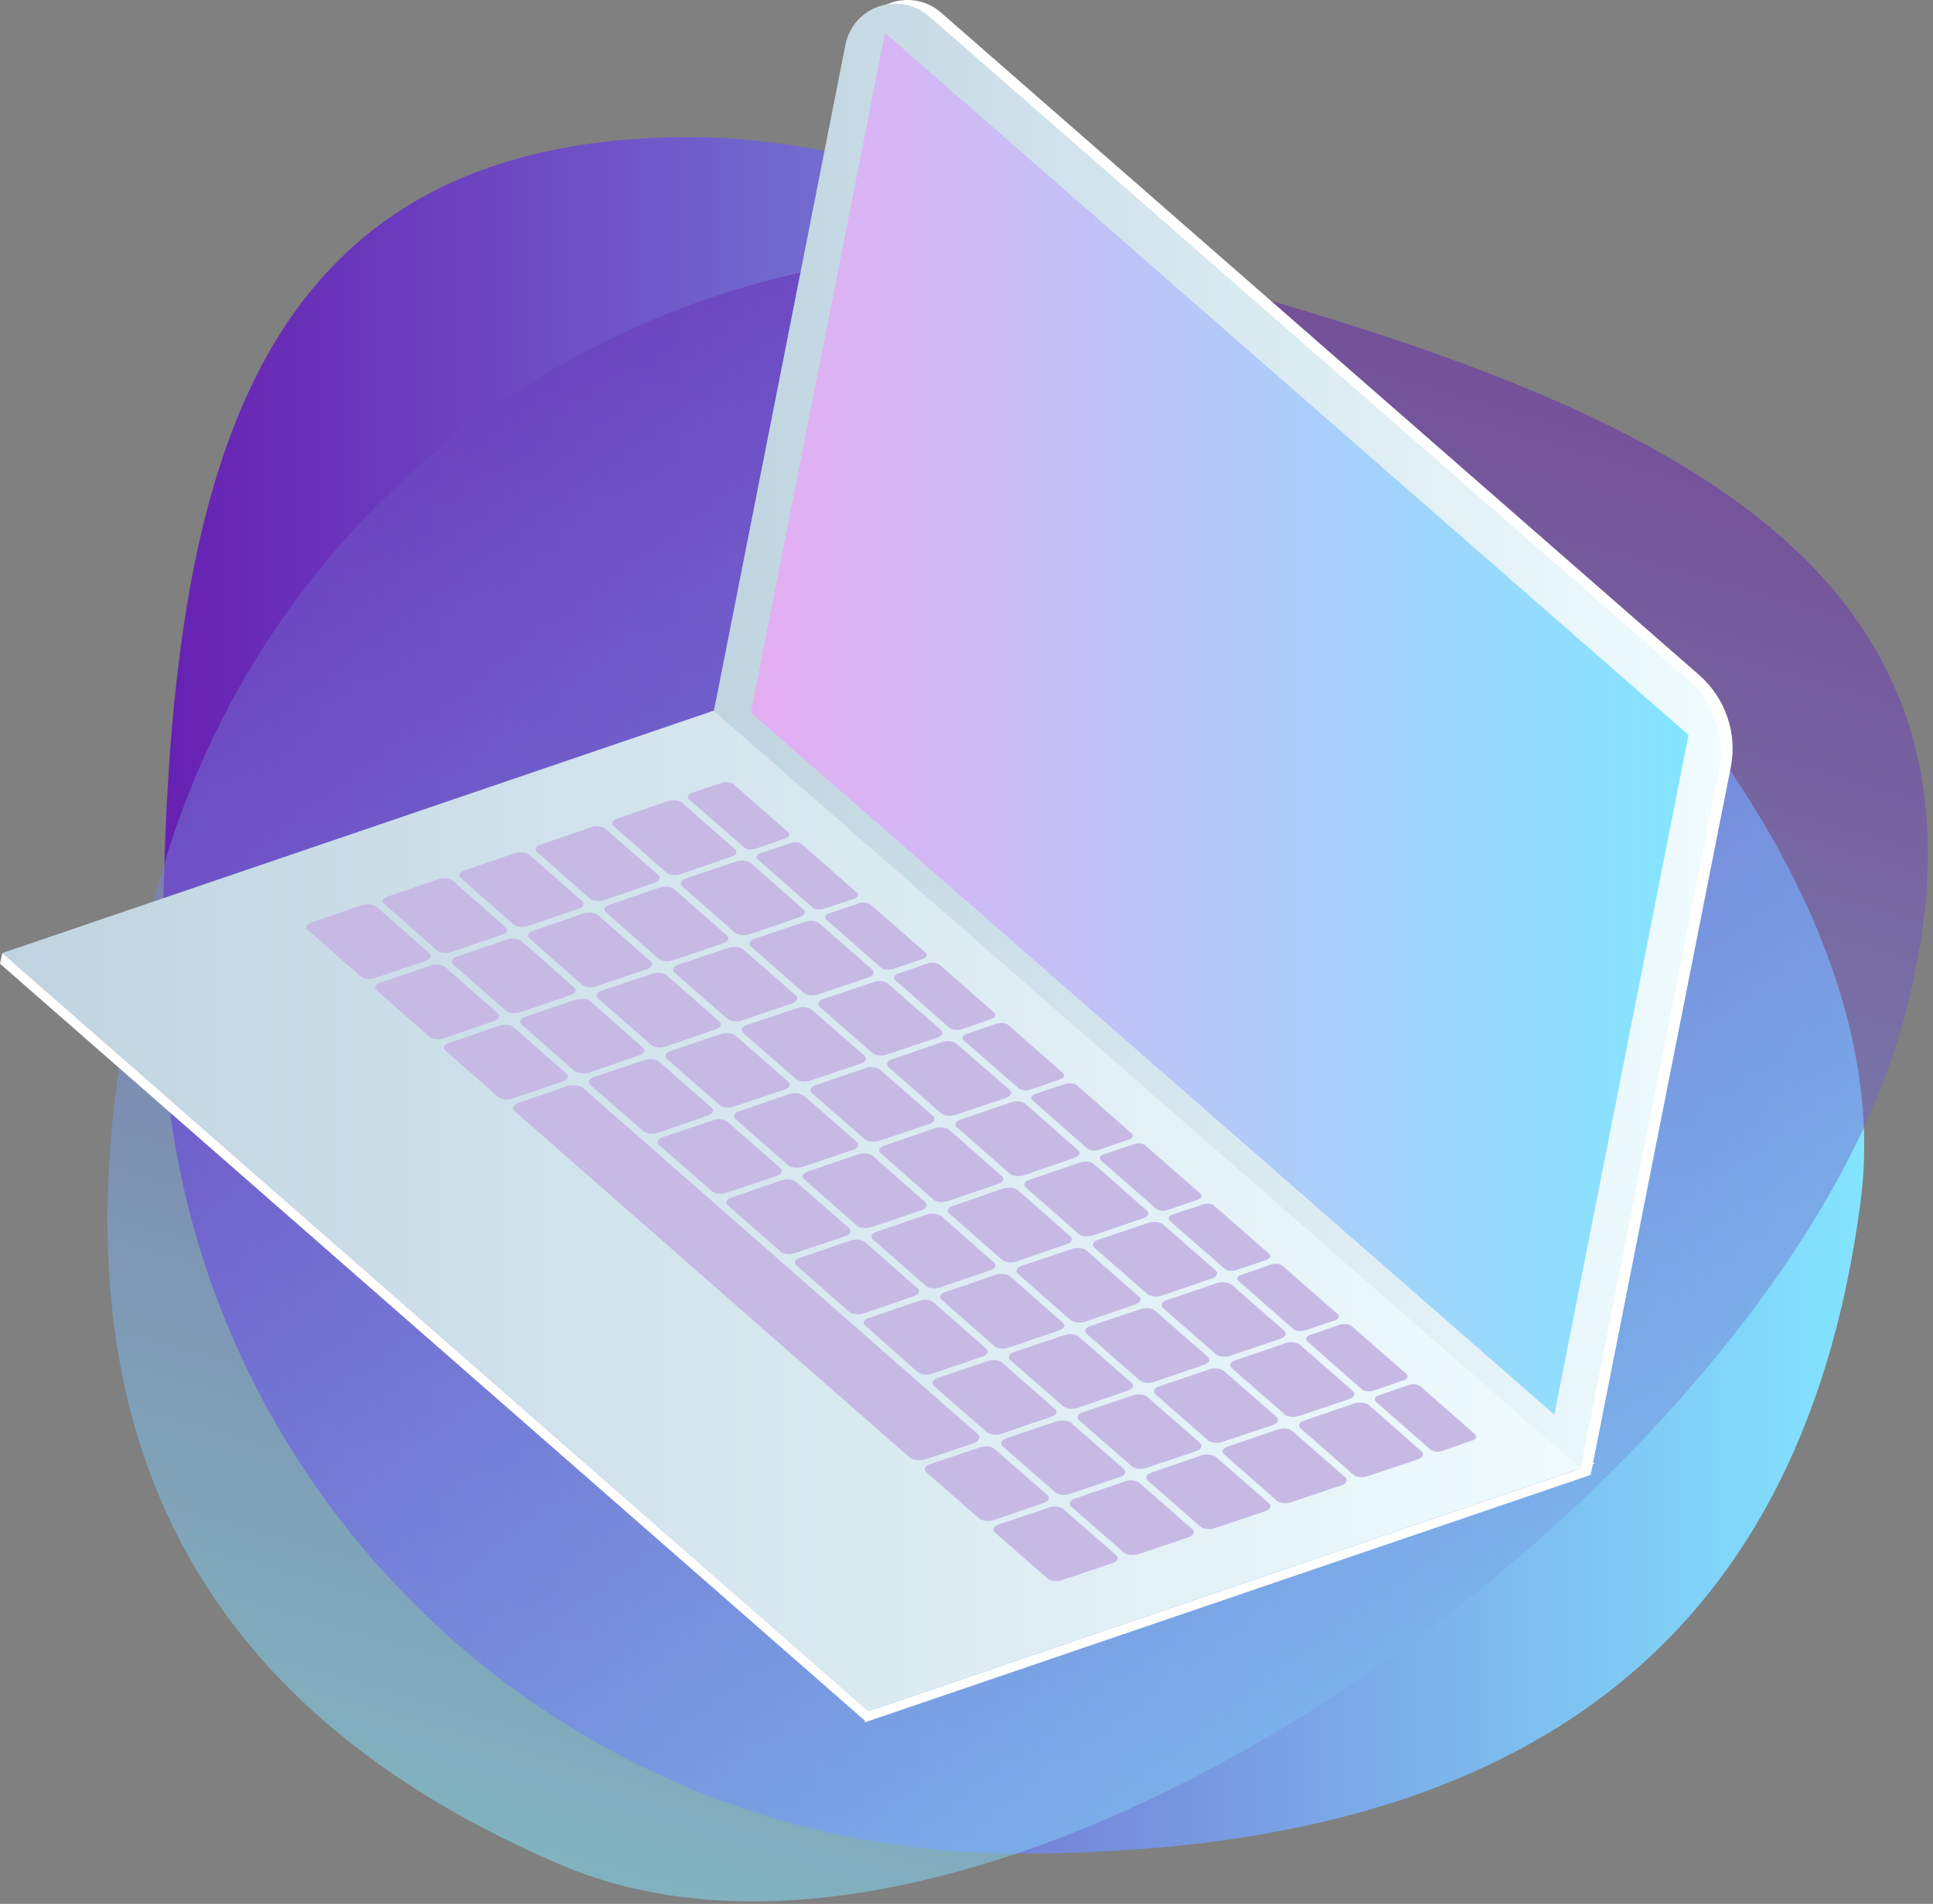 <svg width="328" height="323" viewBox="0 0 328 323" fill="none" xmlns="http://www.w3.org/2000/svg">
<rect x="0" y="0" width="328" height="323" fill="#808080" stroke="none"/>
<path d="M315.724 203.779C305.328 283.274 252.953 314.462 172.779 314.462C92.606 314.462 27.574 249.431 27.574 169.257C27.574 89.084 37.01 23.261 117.183 23.261C197.413 23.261 326.233 123.379 315.724 203.779Z" fill="url(#paint0_linear_1570_4711)"/>
<path style="mix-blend-mode:multiply" opacity="0.5" d="M94.921 316.27C21.245 284.63 5.481 225.757 27.29 148.578C49.156 71.399 129.386 26.538 206.565 48.404C283.744 70.213 344.481 97.22 322.616 174.399C300.807 251.578 169.388 348.306 94.921 316.27Z" fill="url(#paint1_linear_1570_4711)"/>
<path d="M0.395 161.686L147.351 290.28L270.578 248.301L123.621 119.707L0.395 161.686Z" fill="url(#paint2_linear_1570_4711)"/>
<path d="M146.73 292.201L147.069 290.393L270.296 248.414L269.9 250.222L146.73 292.201Z" fill="white"/>
<path d="M288.378 114.565L159.671 2.13C154.642 -2.22 146.789 0.435 145.489 6.989L123.172 119.989L267.755 246.323L268.207 249.148L270.241 248.527L293.689 130.159C294.819 124.396 292.785 118.464 288.378 114.565Z" fill="white"/>
<path d="M146.956 292.088L0 163.494L0.395 161.686L147.352 290.28L146.956 292.088Z" fill="white"/>
<path d="M268.206 249.148L121.137 120.611L143.454 7.611C144.754 1.057 152.607 -1.599 157.636 2.752L286.343 115.187C290.75 119.029 292.784 125.018 291.654 130.781L268.206 249.148Z" fill="url(#paint3_linear_1570_4711)"/>
<path d="M263.741 239.995L127.406 120.893L150.176 5.577L286.51 124.679L263.741 239.995Z" fill="url(#paint4_linear_1570_4711)"/>
<path d="M126.22 143.719L116.898 135.583C116.502 135.244 116.728 134.736 117.406 134.51L122.491 132.815C123.169 132.589 124.017 132.702 124.469 133.041L133.735 141.177C134.13 141.516 133.961 142.024 133.226 142.25L128.198 144.002C127.52 144.228 126.616 144.115 126.22 143.719Z" fill="#C6BAE5"/>
<path d="M137.857 153.946L128.591 145.81C128.139 145.471 128.365 144.962 129.043 144.736L134.128 143.041C134.806 142.759 135.71 142.872 136.105 143.267L145.371 151.403C145.823 151.742 145.597 152.251 144.919 152.477L139.834 154.172C139.156 154.398 138.252 154.341 137.857 153.946Z" fill="#C6BAE5"/>
<path d="M149.497 164.172L140.231 156.036C139.779 155.697 140.005 155.189 140.683 154.963L145.768 153.211C146.446 152.985 147.35 153.098 147.746 153.494L157.068 161.63C157.464 161.969 157.238 162.477 156.56 162.703L151.475 164.398C150.797 164.624 149.893 164.511 149.497 164.172Z" fill="#C6BAE5"/>
<path d="M161.136 174.399L151.87 166.263C151.475 165.867 151.701 165.415 152.379 165.189L157.464 163.438C158.142 163.212 158.989 163.325 159.441 163.664L168.707 171.8C169.103 172.195 168.877 172.647 168.199 172.873L163.114 174.625C162.436 174.851 161.588 174.738 161.136 174.399Z" fill="#C6BAE5"/>
<path d="M172.834 184.625L163.511 176.489C163.116 176.094 163.342 175.642 164.02 175.416L169.105 173.664C169.783 173.438 170.687 173.551 171.082 173.89L180.348 182.026C180.744 182.422 180.574 182.874 179.896 183.1L174.811 184.851C174.133 185.077 173.229 184.964 172.834 184.625Z" fill="#C6BAE5"/>
<path d="M184.47 194.852L175.204 186.659C174.752 186.32 174.978 185.868 175.656 185.586L180.741 183.891C181.419 183.665 182.323 183.778 182.718 184.117L191.984 192.253C192.436 192.648 192.21 193.1 191.532 193.326L186.447 195.078C185.769 195.304 184.865 195.191 184.47 194.852Z" fill="#C6BAE5"/>
<path d="M196.11 205.022L186.844 196.886C186.449 196.547 186.618 196.038 187.353 195.812L192.381 194.117C193.059 193.891 193.963 193.948 194.359 194.343L203.681 202.479C204.077 202.818 203.851 203.327 203.173 203.553L198.088 205.304C197.41 205.53 196.562 205.417 196.11 205.022Z" fill="#C6BAE5"/>
<path d="M207.806 215.248L198.484 207.112C198.088 206.773 198.314 206.265 198.992 206.039L204.077 204.344C204.755 204.061 205.603 204.174 206.055 204.57L215.321 212.706C215.716 213.045 215.547 213.553 214.812 213.779L209.784 215.474C209.106 215.7 208.202 215.644 207.806 215.248Z" fill="#C6BAE5"/>
<path d="M219.446 225.475L210.18 217.339C209.728 217 209.954 216.491 210.632 216.265L215.717 214.514C216.395 214.288 217.299 214.401 217.695 214.796L226.961 222.932C227.413 223.271 227.187 223.723 226.509 224.006L221.424 225.701C220.746 225.927 219.842 225.814 219.446 225.475Z" fill="#C6BAE5"/>
<path d="M231.086 235.701L221.82 227.565C221.424 227.17 221.593 226.718 222.271 226.492L227.356 224.74C228.034 224.514 228.938 224.627 229.334 224.966L238.656 233.102C239.052 233.498 238.826 233.95 238.148 234.176L233.063 235.927C232.385 236.153 231.481 236.04 231.086 235.701Z" fill="#C6BAE5"/>
<path d="M242.722 245.928L233.456 237.792C233.061 237.396 233.287 236.944 233.965 236.718L239.05 234.967C239.728 234.741 240.575 234.854 241.027 235.193L250.293 243.329C250.689 243.724 250.463 244.176 249.785 244.402L244.7 246.154C244.022 246.38 243.174 246.267 242.722 245.928Z" fill="#C6BAE5"/>
<path d="M113.055 148.013L104.128 140.16C103.62 139.708 103.902 139.143 104.75 138.86L113.281 135.922C114.129 135.64 115.259 135.753 115.767 136.205L124.694 144.058C125.203 144.51 124.92 145.075 124.073 145.358L115.485 148.296C114.637 148.578 113.564 148.465 113.055 148.013Z" fill="#C6BAE5"/>
<path d="M124.696 158.24L115.769 150.386C115.26 149.934 115.543 149.369 116.39 149.03L124.922 146.149C125.769 145.866 126.899 145.979 127.408 146.431L136.335 154.285C136.843 154.68 136.561 155.302 135.713 155.584L127.182 158.522C126.334 158.805 125.204 158.635 124.696 158.24Z" fill="#C6BAE5"/>
<path d="M136.332 168.41L127.462 160.613C126.897 160.161 127.179 159.539 128.027 159.257L136.615 156.375C137.462 156.093 138.536 156.206 139.044 156.658L147.971 164.455C148.48 164.907 148.197 165.528 147.406 165.811L138.818 168.692C137.971 169.031 136.897 168.862 136.332 168.41Z" fill="#C6BAE5"/>
<path d="M148.03 178.636L139.103 170.839C138.595 170.387 138.877 169.766 139.668 169.483L148.256 166.602C149.104 166.263 150.177 166.432 150.686 166.884L159.613 174.681C160.178 175.133 159.895 175.755 159.048 176.037L150.46 178.919C149.612 179.201 148.539 179.088 148.03 178.636Z" fill="#C6BAE5"/>
<path d="M159.669 188.863L150.742 181.009C150.233 180.614 150.516 179.992 151.363 179.71L159.895 176.772C160.742 176.489 161.872 176.659 162.381 177.111L171.308 184.908C171.816 185.36 171.534 185.925 170.686 186.264L162.155 189.145C161.307 189.428 160.177 189.315 159.669 188.863Z" fill="#C6BAE5"/>
<path d="M171.305 199.089L162.378 191.236C161.87 190.784 162.152 190.219 163 189.936L171.588 186.998C172.435 186.716 173.509 186.829 174.017 187.281L182.944 195.134C183.453 195.586 183.17 196.151 182.323 196.434L173.791 199.372C172.944 199.654 171.814 199.541 171.305 199.089Z" fill="#C6BAE5"/>
<path d="M183.001 209.316L174.074 201.462C173.565 201.01 173.791 200.445 174.639 200.163L183.227 197.225C184.074 196.942 185.148 197.055 185.656 197.507L194.583 205.361C195.092 205.813 194.866 206.378 194.018 206.66L185.43 209.598C184.583 209.881 183.509 209.768 183.001 209.316Z" fill="#C6BAE5"/>
<path d="M194.641 219.486L185.714 211.689C185.206 211.237 185.488 210.615 186.336 210.333L194.867 207.451C195.715 207.169 196.845 207.282 197.353 207.734L206.28 215.531C206.789 215.983 206.506 216.604 205.659 216.887L197.071 219.825C196.223 220.107 195.15 219.938 194.641 219.486Z" fill="#C6BAE5"/>
<path d="M206.282 229.712L197.355 221.915C196.846 221.463 197.129 220.842 197.976 220.559L206.508 217.678C207.355 217.395 208.485 217.508 208.994 217.96L217.921 225.757C218.429 226.209 218.147 226.831 217.299 227.113L208.768 229.995C207.92 230.334 206.79 230.164 206.282 229.712Z" fill="#C6BAE5"/>
<path d="M217.975 239.939L209.048 232.142C208.483 231.69 208.765 231.068 209.613 230.786L218.201 227.848C219.048 227.565 220.122 227.735 220.63 228.187L229.557 235.984C230.066 236.436 229.783 237.057 228.992 237.34L220.404 240.221C219.557 240.504 218.483 240.391 217.975 239.939Z" fill="#C6BAE5"/>
<path d="M229.616 250.165L220.689 242.312C220.181 241.86 220.463 241.295 221.254 241.012L229.842 238.074C230.69 237.792 231.763 237.961 232.272 238.357L241.199 246.21C241.764 246.662 241.481 247.227 240.634 247.566L232.046 250.448C231.198 250.73 230.125 250.617 229.616 250.165Z" fill="#C6BAE5"/>
<path d="M100.059 152.42L91.132 144.567C90.624 144.115 90.906 143.55 91.754 143.267L100.342 140.329C101.189 140.047 102.263 140.16 102.771 140.612L111.698 148.465C112.207 148.917 111.924 149.482 111.077 149.765L102.545 152.703C101.698 152.985 100.568 152.872 100.059 152.42Z" fill="#C6BAE5"/>
<path d="M111.755 162.647L102.828 154.793C102.319 154.341 102.545 153.776 103.393 153.494L111.98 150.556C112.828 150.273 113.902 150.386 114.41 150.838L123.337 158.692C123.845 159.144 123.619 159.709 122.772 159.991L114.184 162.929C113.336 163.212 112.263 163.099 111.755 162.647Z" fill="#C6BAE5"/>
<path d="M123.395 172.817L114.468 165.02C113.96 164.568 114.242 163.946 115.09 163.664L123.621 160.782C124.469 160.5 125.599 160.613 126.107 161.065L135.034 168.862C135.543 169.314 135.26 169.935 134.413 170.218L125.825 173.156C125.034 173.438 123.904 173.269 123.395 172.817Z" fill="#C6BAE5"/>
<path d="M135.032 183.043L126.105 175.246C125.596 174.794 125.879 174.173 126.726 173.89L135.314 171.009C136.105 170.726 137.235 170.839 137.744 171.291L146.671 179.088C147.179 179.54 146.897 180.162 146.049 180.444L137.518 183.326C136.67 183.608 135.54 183.495 135.032 183.043Z" fill="#C6BAE5"/>
<path d="M146.727 193.27L137.8 185.473C137.292 185.021 137.518 184.399 138.365 184.117L146.953 181.179C147.801 180.896 148.874 181.066 149.383 181.518L158.31 189.315C158.818 189.767 158.592 190.388 157.745 190.671L149.157 193.552C148.309 193.835 147.236 193.722 146.727 193.27Z" fill="#C6BAE5"/>
<path d="M158.368 203.496L149.441 195.643C148.932 195.191 149.215 194.626 150.062 194.343L158.594 191.405C159.441 191.123 160.571 191.236 161.08 191.688L170.007 199.541C170.515 199.993 170.233 200.558 169.385 200.841L160.797 203.779C159.95 204.061 158.876 203.948 158.368 203.496Z" fill="#C6BAE5"/>
<path d="M170.008 213.723L161.081 205.869C160.573 205.417 160.855 204.852 161.703 204.57L170.234 201.632C171.082 201.349 172.212 201.462 172.72 201.914L181.647 209.768C182.156 210.22 181.873 210.785 181.026 211.067L172.494 214.005C171.647 214.288 170.517 214.175 170.008 213.723Z" fill="#C6BAE5"/>
<path d="M181.645 223.949L172.718 216.096C172.21 215.644 172.492 215.079 173.34 214.74L181.928 211.858C182.775 211.576 183.849 211.689 184.357 212.141L193.284 219.994C193.793 220.39 193.51 221.011 192.663 221.294L184.131 224.232C183.284 224.514 182.21 224.345 181.645 223.949Z" fill="#C6BAE5"/>
<path d="M193.34 234.119L184.413 226.322C183.905 225.87 184.131 225.249 184.978 224.966L193.566 222.085C194.414 221.802 195.487 221.915 195.996 222.367L204.923 230.164C205.431 230.616 205.205 231.238 204.358 231.52L195.77 234.458C194.922 234.741 193.849 234.571 193.34 234.119Z" fill="#C6BAE5"/>
<path d="M204.981 244.346L196.054 236.549C195.546 236.097 195.828 235.475 196.676 235.193L205.207 232.311C206.055 231.972 207.185 232.142 207.693 232.594L216.62 240.391C217.129 240.843 216.846 241.464 215.999 241.747L207.411 244.628C206.62 244.911 205.49 244.798 204.981 244.346Z" fill="#C6BAE5"/>
<path d="M216.618 254.572L207.691 246.719C207.182 246.323 207.465 245.702 208.312 245.419L216.9 242.481C217.748 242.199 218.821 242.368 219.33 242.82L228.257 250.617C228.765 251.069 228.483 251.691 227.635 251.973L219.104 254.855C218.256 255.137 217.126 255.024 216.618 254.572Z" fill="#C6BAE5"/>
<path d="M87.122 156.827L78.195 148.974C77.686 148.522 77.969 147.957 78.816 147.674L87.348 144.736C88.195 144.454 89.325 144.567 89.834 145.019L98.761 152.872C99.269 153.324 98.987 153.889 98.139 154.172L89.551 157.11C88.704 157.392 87.63 157.279 87.122 156.827Z" fill="#C6BAE5"/>
<path d="M98.762 167.054L89.835 159.2C89.327 158.748 89.609 158.183 90.457 157.901L98.988 154.963C99.836 154.68 100.966 154.793 101.474 155.245L110.401 163.099C110.91 163.551 110.627 164.116 109.78 164.398L101.248 167.336C100.401 167.619 99.271 167.506 98.762 167.054Z" fill="#C6BAE5"/>
<path d="M110.455 177.224L101.528 169.427C100.963 168.975 101.246 168.353 102.093 168.071L110.681 165.189C111.529 164.907 112.602 165.02 113.111 165.472L122.038 173.269C122.546 173.721 122.32 174.342 121.473 174.625L112.885 177.563C112.037 177.845 110.964 177.676 110.455 177.224Z" fill="#C6BAE5"/>
<path d="M122.094 187.45L113.167 179.653C112.659 179.201 112.941 178.58 113.789 178.297L122.32 175.416C123.168 175.133 124.241 175.246 124.806 175.698L133.733 183.495C134.242 183.947 133.959 184.569 133.112 184.851L124.524 187.733C123.676 188.072 122.603 187.902 122.094 187.45Z" fill="#C6BAE5"/>
<path d="M133.735 197.677L124.808 189.88C124.299 189.428 124.582 188.806 125.429 188.524L133.961 185.586C134.808 185.303 135.938 185.473 136.447 185.925L145.374 193.722C145.882 194.174 145.6 194.795 144.752 195.078L136.221 197.959C135.373 198.242 134.243 198.129 133.735 197.677Z" fill="#C6BAE5"/>
<path d="M145.372 207.903L136.445 200.05C135.936 199.654 136.219 199.033 137.066 198.75L145.654 195.812C146.502 195.53 147.575 195.699 148.084 196.095L157.011 203.948C157.519 204.4 157.237 204.965 156.389 205.304L147.858 208.186C147.01 208.468 145.88 208.355 145.372 207.903Z" fill="#C6BAE5"/>
<path d="M157.067 218.13L148.14 210.276C147.632 209.824 147.858 209.259 148.705 208.977L157.293 206.039C158.141 205.756 159.214 205.869 159.723 206.321L168.65 214.175C169.158 214.627 168.932 215.192 168.085 215.474L159.497 218.412C158.649 218.695 157.576 218.582 157.067 218.13Z" fill="#C6BAE5"/>
<path d="M168.708 228.356L159.781 220.503C159.272 220.051 159.555 219.486 160.402 219.203L168.934 216.265C169.781 215.983 170.911 216.096 171.42 216.548L180.347 224.401C180.855 224.853 180.573 225.418 179.725 225.701L171.137 228.639C170.29 228.921 169.216 228.808 168.708 228.356Z" fill="#C6BAE5"/>
<path d="M180.348 238.526L171.421 230.729C170.913 230.277 171.195 229.656 172.043 229.373L180.631 226.492C181.422 226.209 182.552 226.322 183.06 226.774L191.987 234.571C192.496 235.023 192.213 235.645 191.366 235.927L182.834 238.865C181.987 239.148 180.857 238.978 180.348 238.526Z" fill="#C6BAE5"/>
<path d="M192.044 248.753L183.117 240.956C182.608 240.504 182.834 239.882 183.682 239.6L192.27 236.718C193.117 236.436 194.191 236.549 194.699 237.001L203.626 244.798C204.135 245.25 203.909 245.871 203.061 246.154L194.473 249.035C193.626 249.318 192.552 249.205 192.044 248.753Z" fill="#C6BAE5"/>
<path d="M203.68 258.979L194.753 251.182C194.245 250.73 194.527 250.109 195.375 249.826L203.906 246.888C204.754 246.606 205.827 246.775 206.392 247.227L215.319 255.024C215.828 255.476 215.545 256.098 214.698 256.38L206.11 259.262C205.262 259.544 204.189 259.431 203.68 258.979Z" fill="#C6BAE5"/>
<path d="M74.125 161.234L65.255 153.381C64.69 152.929 64.972 152.364 65.82 152.081L74.408 149.143C75.255 148.861 76.329 148.974 76.837 149.426L85.764 157.279C86.273 157.731 85.99 158.296 85.199 158.579L76.611 161.517C75.764 161.799 74.69 161.686 74.125 161.234Z" fill="#C6BAE5"/>
<path d="M85.823 171.461L76.896 163.607C76.388 163.155 76.67 162.59 77.461 162.308L86.049 159.37C86.897 159.087 87.97 159.2 88.479 159.652L97.406 167.506C97.971 167.958 97.688 168.523 96.841 168.805L88.253 171.743C87.405 172.026 86.332 171.913 85.823 171.461Z" fill="#C6BAE5"/>
<path d="M97.462 181.687L88.534 173.834C88.026 173.382 88.308 172.817 89.156 172.478L97.688 169.596C98.535 169.314 99.665 169.427 100.173 169.879L109.1 177.732C109.609 178.184 109.327 178.749 108.479 179.032L99.948 181.97C99.1 182.252 97.97 182.083 97.462 181.687Z" fill="#C6BAE5"/>
<path d="M109.098 191.857L100.171 184.06C99.663 183.608 99.945 182.987 100.793 182.704L109.381 179.823C110.228 179.54 111.302 179.653 111.81 180.105L120.737 187.902C121.246 188.354 120.963 188.976 120.116 189.258L111.584 192.196C110.737 192.479 109.607 192.309 109.098 191.857Z" fill="#C6BAE5"/>
<path d="M120.797 202.084L111.87 194.287C111.362 193.835 111.588 193.213 112.435 192.931L121.023 190.049C121.871 189.71 122.944 189.88 123.453 190.332L132.38 198.129C132.888 198.581 132.662 199.202 131.815 199.485L123.227 202.366C122.379 202.649 121.306 202.536 120.797 202.084Z" fill="#C6BAE5"/>
<path d="M132.434 212.31L123.507 204.513C122.999 204.061 123.281 203.44 124.129 203.157L132.66 200.219C133.508 199.937 134.638 200.106 135.146 200.558L144.073 208.355C144.582 208.807 144.299 209.429 143.452 209.711L134.864 212.593C134.016 212.875 132.943 212.762 132.434 212.31Z" fill="#C6BAE5"/>
<path d="M144.075 222.537L135.148 214.683C134.639 214.231 134.922 213.666 135.769 213.384L144.301 210.446C145.148 210.163 146.278 210.276 146.787 210.728L155.714 218.582C156.222 219.034 155.94 219.599 155.092 219.881L146.561 222.819C145.713 223.102 144.583 222.989 144.075 222.537Z" fill="#C6BAE5"/>
<path d="M155.711 232.763L146.841 224.91C146.276 224.458 146.558 223.893 147.406 223.61L155.994 220.672C156.841 220.39 157.915 220.503 158.423 220.955L167.35 228.808C167.859 229.26 167.576 229.825 166.785 230.108L158.197 233.046C157.35 233.328 156.276 233.215 155.711 232.763Z" fill="#C6BAE5"/>
<path d="M167.409 242.933L158.482 235.136C157.974 234.684 158.256 234.119 159.047 233.78L167.635 230.899C168.483 230.616 169.556 230.729 170.065 231.181L178.992 239.035C179.557 239.43 179.274 240.052 178.427 240.334L169.839 243.272C168.991 243.555 167.918 243.385 167.409 242.933Z" fill="#C6BAE5"/>
<path d="M179.047 253.16L170.12 245.363C169.612 244.911 169.894 244.289 170.742 244.007L179.273 241.125C180.121 240.843 181.251 240.956 181.759 241.408L190.686 249.205C191.195 249.657 190.912 250.278 190.065 250.561L181.533 253.442C180.686 253.781 179.556 253.612 179.047 253.16Z" fill="#C6BAE5"/>
<path d="M190.684 263.386L181.757 255.589C181.249 255.137 181.531 254.516 182.379 254.233L190.967 251.295C191.814 251.013 192.888 251.182 193.396 251.634L202.323 259.431C202.832 259.883 202.549 260.505 201.702 260.787L193.17 263.669C192.323 263.951 191.193 263.838 190.684 263.386Z" fill="#C6BAE5"/>
<path d="M61.188 165.641L52.261 157.788C51.753 157.392 52.035 156.771 52.883 156.488L61.414 153.55C62.261 153.268 63.392 153.437 63.9 153.833L72.827 161.686C73.336 162.138 73.053 162.703 72.206 163.042L63.617 165.924C62.827 166.206 61.697 166.093 61.188 165.641Z" fill="#C6BAE5"/>
<path d="M72.829 175.868L63.902 168.014C63.393 167.562 63.676 166.997 64.523 166.715L73.111 163.777C73.902 163.494 75.032 163.607 75.541 164.059L84.468 171.913C84.976 172.365 84.694 172.93 83.846 173.212L75.315 176.15C74.467 176.433 73.337 176.32 72.829 175.868Z" fill="#C6BAE5"/>
<path d="M84.524 186.094L75.597 178.241C75.088 177.789 75.314 177.224 76.162 176.941L84.75 174.003C85.597 173.721 86.671 173.834 87.18 174.286L96.106 182.139C96.615 182.591 96.389 183.156 95.541 183.439L86.954 186.377C86.106 186.659 85.032 186.546 84.524 186.094Z" fill="#C6BAE5"/>
<path d="M154.3 247.227L87.404 188.58C86.782 188.072 87.122 187.394 88.082 187.055L96.162 184.286C97.122 183.947 98.421 184.117 98.987 184.625L165.883 243.272C166.504 243.781 166.165 244.515 165.205 244.854L157.125 247.566C156.165 247.905 154.865 247.736 154.3 247.227Z" fill="#C6BAE5"/>
<path d="M166.11 257.567L157.183 249.77C156.674 249.318 156.9 248.696 157.748 248.414L166.336 245.532C167.183 245.25 168.257 245.363 168.765 245.815L177.692 253.612C178.201 254.064 177.975 254.685 177.127 254.968L168.539 257.906C167.692 258.188 166.618 258.019 166.11 257.567Z" fill="#C6BAE5"/>
<path d="M177.747 267.793L168.82 259.996C168.311 259.544 168.594 258.923 169.441 258.64L177.973 255.759C178.82 255.42 179.95 255.589 180.459 256.041L189.386 263.838C189.894 264.29 189.612 264.912 188.764 265.194L180.176 268.076C179.329 268.358 178.255 268.245 177.747 267.793Z" fill="#C6BAE5"/>
<defs>
<linearGradient id="paint0_linear_1570_4711" x1="27.565" y1="23.275" x2="316.268" y2="23.275" gradientUnits="userSpaceOnUse">
<stop stop-color="#6720B2"/>
<stop offset="1" stop-color="#83E5FF"/>
</linearGradient>
<linearGradient id="paint1_linear_1570_4711" x1="347.027" y1="88.152" x2="268.416" y2="365.946" gradientUnits="userSpaceOnUse">
<stop stop-color="#6720B2"/>
<stop offset="1" stop-color="#83E5FF"/>
</linearGradient>
<linearGradient id="paint2_linear_1570_4711" x1="0.382" y1="119.733" x2="270.555" y2="119.733" gradientUnits="userSpaceOnUse">
<stop stop-color="#BFD4E0"/>
<stop offset="1" stop-color="#F0FCFF"/>
</linearGradient>
<linearGradient id="paint3_linear_1570_4711" x1="121.111" y1="0.627" x2="291.957" y2="0.627" gradientUnits="userSpaceOnUse">
<stop stop-color="#BFD4E0"/>
<stop offset="1" stop-color="#F0FCFF"/>
</linearGradient>
<linearGradient id="paint4_linear_1570_4711" x1="127.38" y1="5.582" x2="286.523" y2="5.582" gradientUnits="userSpaceOnUse">
<stop stop-color="#E5ADF2"/>
<stop offset="1" stop-color="#83E5FF"/>
</linearGradient>
</defs>
</svg>
